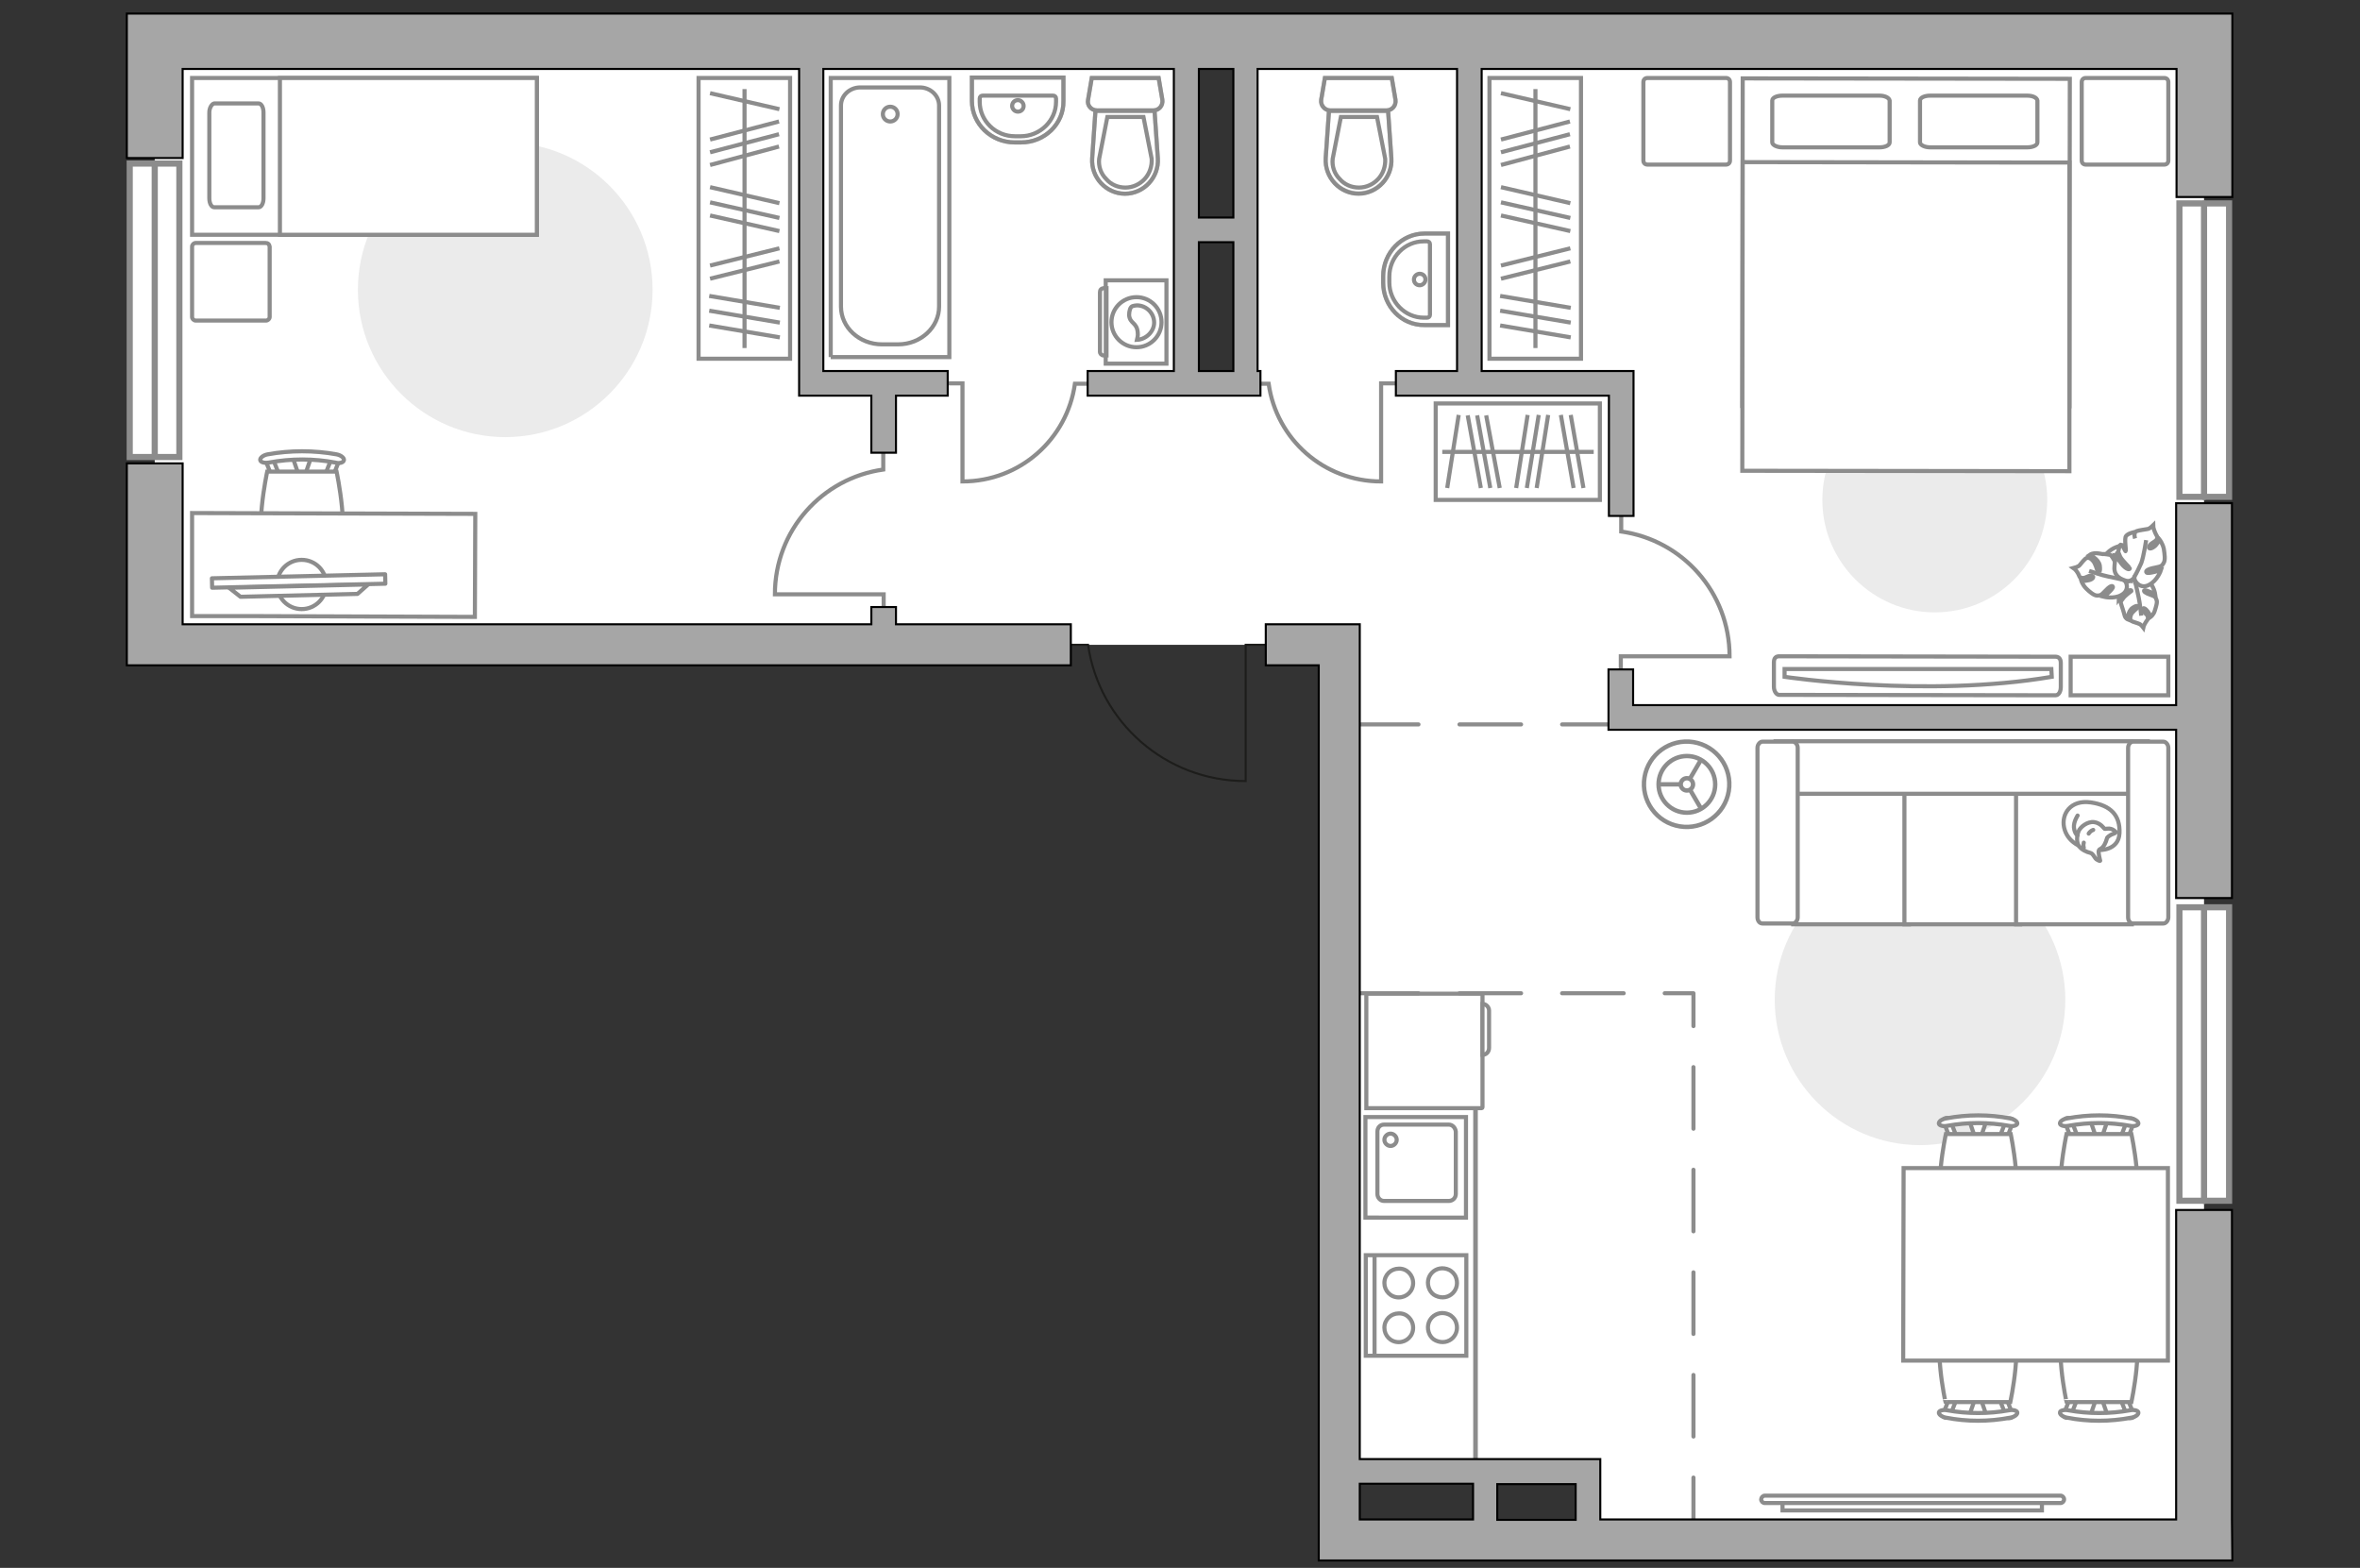 <?xml version="1.0" encoding="utf-8"?>
<!-- Generator: Adobe Illustrator 25.1.0, SVG Export Plug-In . SVG Version: 6.00 Build 0)  -->
<svg version="1.1" xmlns="http://www.w3.org/2000/svg" xmlns:xlink="http://www.w3.org/1999/xlink" x="0px" y="0px"
	 viewBox="0 0 575 382" style="enable-background:new 0 0 575 382;" xml:space="preserve">
<rect x="0" y="0" width="575" height="382" fill="#333333" stroke="none"/>
<style type="text/css">
	.st0{fill:#FFFFFF;}
	.st1{fill:#FFFFFF;stroke:#8C8C8C;stroke-width:1.5;stroke-linecap:round;stroke-miterlimit:10;}
	.st2{fill:#FFFFFF;stroke:#8C8C8C;stroke-miterlimit:10;}
	.st3{fill-rule:evenodd;clip-rule:evenodd;fill:#FFFFFF;fill-opacity:0.1;stroke:#8C8C8C;stroke-miterlimit:10;}
	.st4{fill:#EBEBEB;}
	.st5{fill:#FFFFFF;stroke:#8C8C8C;stroke-width:1.071;stroke-miterlimit:10;}
	.st6{fill:#FFFFFF;stroke:#8C8C8C;stroke-width:1.071;stroke-miterlimit:10;}
	.st7{fill:none;stroke:#8C8C8C;stroke-width:1.071;stroke-miterlimit:10;}
	.st8{fill:#FFFFFF;stroke:#8C8C8C;stroke-linecap:round;stroke-linejoin:round;stroke-miterlimit:10;}
	.st9{fill:none;stroke:#8C8C8C;stroke-linecap:round;stroke-linejoin:round;stroke-miterlimit:10;}
	.st10{fill:#FFFFFF;stroke:#8C8C8C;stroke-width:1.123;stroke-miterlimit:10;}
	.st11{fill:none;stroke:#1D1D1B;stroke-width:0.5;stroke-linecap:round;stroke-miterlimit:22.926;}
	.st12{fill:none;stroke:#8C8C8C;stroke-linecap:round;stroke-linejoin:round;stroke-miterlimit:10;stroke-dasharray:15,10;}
	.st13{fill:#A6A6A6;stroke:#000000;stroke-width:0.5;stroke-miterlimit:10;}
	.st14{opacity:0.5;fill:none;stroke:#8C8C8C;stroke-miterlimit:10;}
	.st15{fill:none;stroke:#8C8C8C;stroke-miterlimit:10;}
	.st16{opacity:0.5;}
</style>
<g id="bg_1_">
	<polygon class="st0" points="37.7,10.1 37.7,157.1 326.7,157.1 326.7,358.6 386.9,358.6 386.9,376.5 537,376.5 537,10.1 
		303.5,10.1 303.5,93.6 287.4,93.6 287.4,11.6 	"/>
</g>
<g id="windows_1_">
	<g>
		
			<rect x="501.3" y="79.3" transform="matrix(5.549230e-09 -1 1 5.549230e-09 451.702 622.355)" class="st1" width="71.5" height="12.1"/>
		<line class="st1" x1="537" y1="121.1" x2="537" y2="49.6"/>
	</g>
	<g>
		
			<rect x="501.3" y="250.8" transform="matrix(5.549281e-09 -1 1 5.549281e-09 280.204 793.853)" class="st1" width="71.5" height="12.1"/>
		<line class="st1" x1="537" y1="292.6" x2="537" y2="221.1"/>
	</g>
	<g>
		
			<rect x="1.9" y="69.5" transform="matrix(5.549255e-09 -1 1 5.549255e-09 -37.896 113.253)" class="st1" width="71.5" height="12.1"/>
		<line class="st1" x1="37.7" y1="111.3" x2="37.7" y2="39.8"/>
	</g>
</g>
<g id="furniture_1_">
	<g>
		<rect x="349.8" y="98.3" class="st2" width="40" height="23.5"/>
		<line class="st2" x1="365.4" y1="118.9" x2="362.1" y2="101.2"/>
		<line class="st2" x1="363.1" y1="118.9" x2="359.9" y2="101.2"/>
		<line class="st2" x1="360.8" y1="118.9" x2="357.6" y2="101.2"/>
		<line class="st2" x1="385.8" y1="118.9" x2="382.7" y2="101.1"/>
		<line class="st2" x1="383.4" y1="118.9" x2="380.3" y2="101.1"/>
		<line class="st2" x1="374.4" y1="118.9" x2="377.2" y2="101.1"/>
		<line class="st2" x1="369.4" y1="118.9" x2="372.2" y2="101.1"/>
		<line class="st2" x1="352.6" y1="118.9" x2="355.4" y2="101.1"/>
		<line class="st2" x1="372" y1="118.9" x2="374.9" y2="101.1"/>
		<line class="st2" x1="351.4" y1="110.1" x2="388.3" y2="110.1"/>
	</g>
	<g>
		<rect x="170.2" y="19" class="st2" width="22.3" height="68.4"/>
		<line class="st2" x1="172.8" y1="79.3" x2="190" y2="82.2"/>
		<line class="st2" x1="172.8" y1="75.7" x2="190" y2="78.6"/>
		<line class="st2" x1="173" y1="40.2" x2="189.8" y2="35.7"/>
		<line class="st2" x1="173" y1="37.1" x2="189.8" y2="32.7"/>
		<line class="st2" x1="173" y1="34" x2="189.8" y2="29.6"/>
		<line class="st2" x1="172.8" y1="72.1" x2="190" y2="75"/>
		<line class="st2" x1="173" y1="67.9" x2="189.9" y2="63.7"/>
		<line class="st2" x1="173" y1="64.7" x2="189.9" y2="60.5"/>
		<line class="st2" x1="173" y1="52.5" x2="189.9" y2="56.3"/>
		<line class="st2" x1="173" y1="45.6" x2="189.9" y2="49.5"/>
		<line class="st2" x1="173" y1="22.7" x2="189.9" y2="26.6"/>
		<line class="st2" x1="173" y1="49.3" x2="189.9" y2="53.1"/>
		<line class="st2" x1="181.4" y1="21.7" x2="181.4" y2="84.8"/>
	</g>
	<g>
		<rect x="362.9" y="19" class="st2" width="22.3" height="68.4"/>
		<line class="st2" x1="365.5" y1="79.3" x2="382.7" y2="82.2"/>
		<line class="st2" x1="365.5" y1="75.7" x2="382.7" y2="78.6"/>
		<line class="st2" x1="365.7" y1="40.2" x2="382.5" y2="35.7"/>
		<line class="st2" x1="365.7" y1="37.1" x2="382.5" y2="32.7"/>
		<line class="st2" x1="365.7" y1="34" x2="382.5" y2="29.6"/>
		<line class="st2" x1="365.5" y1="72.1" x2="382.7" y2="75"/>
		<line class="st2" x1="365.7" y1="67.9" x2="382.6" y2="63.7"/>
		<line class="st2" x1="365.7" y1="64.7" x2="382.6" y2="60.5"/>
		<line class="st2" x1="365.7" y1="52.5" x2="382.6" y2="56.3"/>
		<line class="st2" x1="365.7" y1="45.6" x2="382.6" y2="49.5"/>
		<line class="st2" x1="365.7" y1="22.7" x2="382.6" y2="26.6"/>
		<line class="st2" x1="365.7" y1="49.3" x2="382.6" y2="53.1"/>
		<line class="st2" x1="374.1" y1="21.7" x2="374.1" y2="84.8"/>
	</g>
	<g>
		<g>
			<path class="st2" d="M284.2,68.3v20.3l-14.8,0V68.3L284.2,68.3z"/>
			<path class="st3" d="M268.9,70.2h0.7v16.4h-0.7c-0.5,0-0.9-0.4-0.9-0.9V71.2C268,70.6,268.3,70.3,268.9,70.2z"/>
		</g>
		<g>
			<circle class="st2" cx="276.9" cy="78.5" r="6.1"/>
			<path class="st2" d="M275.9,74.6c0.4-0.1,0.7-0.2,1.1-0.2c2.3,0,4.2,1.9,4.2,4.2c0,2.2-2,4.1-4.2,4.2c0.1-0.5,0.3-0.9,0.2-1.8
				c-0.2-2.5-1.9-2.1-2.1-4.2C275.1,75.7,275.4,74.8,275.9,74.6z"/>
		</g>
	</g>
	<g>
		<path class="st2" d="M502,366.2c0.5,0,0.9-0.4,0.9-0.9c0-0.5-0.4-0.9-0.9-0.9l-72,0c-0.5,0-0.9,0.5-0.9,0.9c0,0.5,0.4,0.9,0.9,0.9
			L502,366.2z"/>
		<rect x="434.3" y="366.2" class="st2" width="63.2" height="1.8"/>
	</g>
	<g>
		<path id="Vector_51_2_" class="st4" d="M432.4,243.6c0-19.5,15.9-35.4,35.4-35.4c19.5,0,35.4,15.9,35.4,35.4S487.3,279,467.8,279
			S432.4,263.1,432.4,243.6z"/>
	</g>
	<g>
		
			<ellipse transform="matrix(0.16 -0.987 0.987 0.16 156.562 566.157)" class="st5" cx="411" cy="191.1" rx="10.4" ry="10.4"/>
		<circle class="st6" cx="411" cy="191.1" r="6.9"/>
		<circle class="st6" cx="411" cy="191.1" r="1.5"/>
		<path class="st6" d="M411,191.1"/>
		<line class="st7" x1="404.1" y1="191.1" x2="409.6" y2="191.1"/>
		<line class="st7" x1="414.5" y1="185" x2="411.7" y2="189.8"/>
		<line class="st7" x1="414.5" y1="197.1" x2="411.7" y2="192.3"/>
	</g>
	<g>
		<path id="Vector_54_1_" class="st2" d="M436.9,180.7h28.2v44.5h-28.2V180.7z"/>
		<path id="Vector_55_1_" class="st2" d="M464,180.7h28.2v44.5H464V180.7z"/>
		<path id="Vector_56_1_" class="st2" d="M491.2,180.7h28.2v44.5h-28.2V180.7z"/>
		<path id="Vector_57_1_" class="st2" d="M435.4,193.4l-2.7-12.8h90.6v12.8H435.4z"/>
		<path id="Vector_58_1_" class="st2" d="M438,182.2v41.3c0,0.8-0.6,1.5-1.2,1.5h-7.4c-0.7,0-1.2-0.7-1.2-1.5v-41.3
			c0-0.8,0.6-1.5,1.2-1.5h7.4C437.4,180.7,438,181.4,438,182.2z"/>
		<path id="Vector_59_1_" class="st2" d="M528.3,182.2v41.3c0,0.8-0.6,1.5-1.2,1.5h-7.4c-0.7,0-1.2-0.7-1.2-1.5v-41.3
			c0-0.8,0.6-1.5,1.2-1.5h7.4C527.7,180.7,528.3,181.4,528.3,182.2z"/>
		<g>
			<path class="st8" d="M511.5,207.1c0,0,4.7,0.2,4.9-4.1c0.2-4.3-2.1-6.8-7-7.5c-4.9-0.7-7.2,2.8-6.5,6.1
				C503.6,204.9,506.8,207.1,511.5,207.1z"/>
			<path class="st8" d="M513.4,204.1c0,0,0.5-0.6,1.4-0.9c0.9-0.3,0.7-0.5,0.7-0.5s-0.8-1-2.1-0.8c-0.7,0.1-0.7,0-0.7,0
				s-0.9-1.4-2.5-1.6c-1.6-0.2-3.4,1.2-3.8,2.3c-0.4,1.1-0.5,2.6,0.1,3.5c0.6,0.9,1.9,1.5,2.8,1.7c0.8,0.2,1,1.4,1.7,1.7
				c0.7,0.4,0.7,0.2,0.7,0.2s-0.6-2.2-0.3-2.6C511.6,206.7,512.6,207,513.4,204.1z"/>
			<path class="st8" d="M508.9,203.1c0,0,0.3-0.6,1.1-0.9"/>
			<path class="st8" d="M507.7,205.3c0,0-0.2,0.7,0,1.2"/>
			<path class="st9" d="M506.2,203.5c0,0-0.7-0.2-0.9-1.9c-0.1-1.4,0.9-2.9,0.9-2.9"/>
		</g>
	</g>
	<g>
		<path id="Vector_8_2_" class="st2" d="M361.2,242.3l0,27.5c0,0.1-0.1,0.2-0.2,0.2l-28.1,0l0-27.9l28.1,0
			C361.1,242.1,361.2,242.1,361.2,242.3z"/>
		<path id="Vector_9_2_" class="st2" d="M361.2,257l0-12.4c0.9,0,1.6,0.8,1.6,1.6l0,9.1C362.8,256.3,362.1,257,361.2,257z"/>
	</g>
	<g>
		<g>
			<path class="st2" d="M265.6,93.5c0,0-3.4,0-3.7,0c-1.9,13.5-13.4,23.8-27.4,23.8c0-0.1,0-0.1,0-0.1l0-23.8l-4.1,0"/>
		</g>
	</g>
	<g>
		<g>
			<path class="st2" d="M305.4,93.5c0,0,3.4,0,3.7,0c1.9,13.5,13.4,23.8,27.4,23.8c0-0.1,0-0.1,0-0.1V93.4l4.1,0"/>
		</g>
	</g>
	<g>
		<g>
			<path class="st2" d="M215.2,110.3c0,0,0,3.7,0,4.1c-14.9,2.1-26.4,14.8-26.4,30.4c0.1,0,0.1,0,0.1,0h26.4v4.6"/>
		</g>
	</g>
	<g>
		<g>
			<path class="st2" d="M395,125.4c0,0,0,3.7,0,4.1c14.9,2.1,26.4,14.8,26.4,30.4c-0.1,0-0.1,0-0.1,0l-26.4,0v4.6"/>
		</g>
	</g>
	<g>
		<g>
			<path id="Vector_51_3_" class="st4" d="M498.8,121.8c0-15.1-12.3-27.4-27.4-27.4s-27.4,12.3-27.4,27.4s12.3,27.4,27.4,27.4
				S498.7,137,498.8,121.8z"/>
		</g>
		<g>
			<g>
				<path id="Vector_90_1_" class="st2" d="M433.5,169.3c-0.7,0-1.3-0.9-1.3-2l0-5.9c0-1.1,0.5-1.5,1.3-1.5l67.3,0.1
					c0.7,0,1.3,0.4,1.3,1.5l0,5.9c0,1.1-0.5,2-1.3,2L433.5,169.3z"/>
				<path id="Vector_91_1_" class="st2" d="M499.8,163l-65,0l0,1.9c0,0,34.5,5.2,65.1,0L499.8,163z"/>
			</g>
			<g>
				<g>
					<path id="Vector_93_1_" class="st2" d="M528.3,160l-23.8,0l0,9.4l23.8,0L528.3,160z"/>
				</g>
			</g>
		</g>
		<g>
			<g>
				<path id="Vector_98_2_" class="st2" d="M424.5,98.9l79.7,0.1l0.1-79.8l-79.7-0.1L424.5,98.9z"/>
				<path id="Vector_99_2_" class="st2" d="M504.2,114.8l-79.7-0.1l0.1-75.2l70.2,0.1l9.4,0l0,10.2L504.2,114.8z"/>
				<path id="Vector_100_2_" class="st9" d="M457.9,23.3l-23.6,0c-1.4,0-2.5,0.5-2.5,1.2l0,10.2c0,0.6,1.1,1.2,2.5,1.2l23.6,0
					c1.4,0,2.5-0.5,2.5-1.2l0-10.2C460.3,23.8,459.2,23.3,457.9,23.3z"/>
				<path id="Vector_101_2_" class="st9" d="M493.9,23.3l-23.6,0c-1.4,0-2.5,0.5-2.5,1.2l0,10.2c0,0.6,1.1,1.2,2.5,1.2l23.6,0
					c1.4,0,2.5-0.5,2.5-1.2l0-10.2C496.3,23.8,495.3,23.3,493.9,23.3z"/>
			</g>
			<path id="Vector_5_3_" class="st8" d="M401.4,40.1l19.1,0c0.6,0,1-0.4,1-1l0-19.1c0-0.6-0.4-1-1-1l-19.1,0c-0.6,0-1,0.4-1,1
				l0,19.1C400.4,39.7,400.8,40.1,401.4,40.1z"/>
			<path id="Vector_5_2_" class="st8" d="M508.2,40.1l19.1,0c0.6,0,1-0.4,1-1l0-19.1c0-0.6-0.4-1-1-1l-19.1,0c-0.6,0-1,0.4-1,1
				l0,19.1C507.2,39.7,507.6,40.1,508.2,40.1z"/>
		</g>
	</g>
	<g>
		<g id="Group_2_4_">
			<g id="Group_3_4_">
				<path id="Vector_10_4_" class="st2" d="M513.5,273l-1.5,4.4l-1.2,0l-1.5-4.4L513.5,273z"/>
			</g>
			<g id="Group_4_4_">
				<path id="Vector_11_4_" class="st2" d="M505.2,277.3c-0.4,0-0.8-0.2-0.8-0.5l-1.4-3.6c-0.1-0.4,0.1-0.7,0.6-0.8
					c0.5-0.1,1,0.1,1,0.4l1.4,3.6c0.1,0.4-0.1,0.7-0.6,0.8C505.3,277.3,505.2,277.3,505.2,277.3z"/>
			</g>
			<g id="Group_5_4_">
				<path id="Vector_12_4_" class="st2" d="M517.7,277.3c-0.1,0-0.1,0-0.2,0c-0.5-0.1-0.8-0.4-0.6-0.8l1.4-3.6
					c0.1-0.4,0.6-0.5,1.1-0.4c0.5,0.1,0.8,0.4,0.6,0.8l-1.4,3.6C518.5,277.1,518.1,277.3,517.7,277.3z"/>
			</g>
			<path id="Vector_13_4_" class="st2" d="M519.3,294.8c-2.8,2.8-13,2.8-15.8,0c-3.3-3.3,0-18.5,0-18.5l15.8,0
				C519.3,276.3,522.6,291.5,519.3,294.8z"/>
			<path id="Vector_14_4_" class="st2" d="M519,274.3c-5-0.9-10.1-0.9-15.1,0c-1,0.2-1.9-0.1-2-0.5c-0.1-0.5,0.6-1.1,1.7-1.3
				c5.2-1,10.6-1,15.7,0c1,0.2,1.8,0.8,1.7,1.3C520.9,274.2,520,274.5,519,274.3z"/>
		</g>
		<g id="Group_2_3_">
			<g id="Group_3_3_">
				<path id="Vector_10_3_" class="st2" d="M484,273l-1.5,4.4l-1.2,0l-1.5-4.4L484,273z"/>
			</g>
			<g id="Group_4_3_">
				<path id="Vector_11_3_" class="st2" d="M475.7,277.3c-0.4,0-0.8-0.2-0.8-0.5l-1.4-3.6c-0.1-0.4,0.1-0.7,0.6-0.8
					c0.5-0.1,1,0.1,1,0.4l1.4,3.6c0.1,0.4-0.1,0.7-0.6,0.8C475.8,277.3,475.8,277.3,475.7,277.3z"/>
			</g>
			<g id="Group_5_3_">
				<path id="Vector_12_3_" class="st2" d="M488.2,277.3c-0.1,0-0.1,0-0.2,0c-0.5-0.1-0.8-0.4-0.6-0.8l1.4-3.6
					c0.1-0.4,0.6-0.5,1.1-0.4c0.5,0.1,0.8,0.4,0.6,0.8l-1.4,3.6C489,277.1,488.6,277.3,488.2,277.3z"/>
			</g>
			<path id="Vector_13_3_" class="st2" d="M489.9,294.8c-2.8,2.8-13,2.8-15.8,0c-3.3-3.3,0-18.5,0-18.5l15.8,0
				C489.9,276.3,493.1,291.5,489.9,294.8z"/>
			<path id="Vector_14_3_" class="st2" d="M489.5,274.3c-5-0.9-10.1-0.9-15.1,0c-1,0.2-1.9-0.1-2-0.5c-0.1-0.5,0.6-1.1,1.7-1.3
				c5.2-1,10.6-1,15.7,0c1,0.2,1.8,0.8,1.7,1.3C491.4,274.2,490.5,274.5,489.5,274.3z"/>
		</g>
		<g id="Group_2_2_">
			<g id="Group_3_2_">
				<path id="Vector_10_2_" class="st2" d="M479.8,344.9l1.5-4.4l1.2,0l1.5,4.4L479.8,344.9z"/>
			</g>
			<g id="Group_4_2_">
				<path id="Vector_11_2_" class="st2" d="M488.2,340.6c0.4,0,0.8,0.2,0.8,0.5l1.4,3.6c0.1,0.4-0.1,0.7-0.6,0.8
					c-0.5,0.1-1-0.1-1-0.4l-1.4-3.6c-0.1-0.4,0.1-0.7,0.6-0.8C488.1,340.6,488.1,340.6,488.2,340.6z"/>
			</g>
			<g id="Group_5_2_">
				<path id="Vector_12_2_" class="st2" d="M475.7,340.6c0.1,0,0.1,0,0.2,0c0.5,0.1,0.8,0.4,0.6,0.8l-1.4,3.6
					c-0.1,0.4-0.6,0.5-1.1,0.4c-0.5-0.1-0.8-0.4-0.6-0.8l1.4-3.6C474.9,340.8,475.3,340.6,475.7,340.6z"/>
			</g>
			<path id="Vector_13_2_" class="st2" d="M474,323.1c2.8-2.8,13-2.8,15.8,0c3.3,3.3,0,18.5,0,18.5l-15.8,0
				C474,341.6,470.7,326.4,474,323.1z"/>
			<path id="Vector_14_2_" class="st2" d="M474.4,343.6c5,0.9,10.1,0.9,15.1,0c1-0.2,1.9,0.1,2,0.5c0.1,0.5-0.6,1.1-1.7,1.3
				c-5.2,1-10.6,1-15.7,0c-1-0.2-1.8-0.8-1.7-1.3C472.5,343.7,473.4,343.4,474.4,343.6z"/>
		</g>
		<g id="Group_2_1_">
			<g id="Group_3_1_">
				<path id="Vector_10_1_" class="st2" d="M509.3,344.9l1.5-4.4l1.2,0l1.5,4.4L509.3,344.9z"/>
			</g>
			<g id="Group_4_1_">
				<path id="Vector_11_1_" class="st2" d="M517.7,340.6c0.4,0,0.8,0.2,0.8,0.5l1.4,3.6c0.1,0.4-0.1,0.7-0.6,0.8
					c-0.5,0.1-1-0.1-1-0.4l-1.4-3.6c-0.1-0.4,0.1-0.7,0.6-0.8C517.6,340.6,517.6,340.6,517.7,340.6z"/>
			</g>
			<g id="Group_5_1_">
				<path id="Vector_12_1_" class="st2" d="M505.1,340.6c0.1,0,0.1,0,0.2,0c0.5,0.1,0.8,0.4,0.6,0.8l-1.4,3.6
					c-0.1,0.4-0.6,0.5-1.1,0.4c-0.5-0.1-0.8-0.4-0.6-0.8l1.4-3.6C504.4,340.8,504.7,340.6,505.1,340.6z"/>
			</g>
			<path id="Vector_13_1_" class="st2" d="M503.5,323.1c2.8-2.8,13-2.8,15.8,0c3.3,3.3,0,18.5,0,18.5l-15.8,0
				C503.5,341.6,500.2,326.4,503.5,323.1z"/>
			<path id="Vector_14_1_" class="st2" d="M503.9,343.6c5,0.9,10.1,0.9,15.1,0c1-0.2,1.9,0.1,2,0.5c0.1,0.5-0.6,1.1-1.7,1.3
				c-5.2,1-10.6,1-15.7,0c-1-0.2-1.8-0.8-1.7-1.3C501.9,343.7,502.9,343.4,503.9,343.6z"/>
		</g>
		<path id="Vector_35_1_" class="st2" d="M463.8,284.6l64.4,0l0,46.9l-52.1,0l-12.4,0L463.8,284.6z"/>
	</g>
	<g>
		<path id="Vector_60_2_" class="st2" d="M523.9,136.9c-1.3-3.3-5-4.9-8.3-3.6c-3.3,1.3-4.9,5-3.6,8.3c1.3,3.3,5,4.9,8.3,3.6
			S525.2,140.2,523.9,136.9z"/>
		<path class="st2" d="M523.4,141.6c1.4,1.1,1.7,3.2,1.7,3.2s-2.2-1.1-2.6-1c-0.4,0.2,0.2,0.7,1.4,1.1s1.3,0.6,1.5,1.2
			c0.3,0.6-0.1,1.7-0.4,2.7c-0.3,1-1,1.5-1,1.5s-0.2-0.6-0.7-1.3s-1.3-1.2-1.2-0.4c0.1,0.7,1.1,1,1.2,1.7c0.1,0.7,0,0.5-0.5,1.3
			s-0.6,1.3-0.6,1.3s-0.6-0.8-1-0.9c-0.4-0.2-1.6-0.5-1.9-0.7c-0.3-0.3-0.4-0.7-0.1-1.5s1.6-1.6,1.6-1.8c0.2-0.3,0-0.7-1.2,0.1
			c-1.2,0.8-1.2,2.8-1.2,2.8s-0.5-0.2-0.7-0.8c-0.2-0.6-0.4-1.5-0.5-1.7c-0.1-0.2-0.5-1.6-0.5-1.6s-0.1-0.2,0.5-0.9
			c0.5-0.8,2-1.8,2.1-1.9c0.1-0.1-0.1-0.4-1,0s-2.1,2-2.1,2s0-0.1,0.1-1.9s1.2-2.3,2.4-2.5c1.2-0.3,1.7,0.8,1.7,0.8
			C520.6,141.6,522,140.5,523.4,141.6z"/>
		<path class="st2" d="M519,139.9c0.6,0.7,1.2,1.7,1.4,2.6c0.2,0.7,0.5,2.4,0.7,3.2c0.3,1.4,0.6,4.3,0.6,4.3"/>
		<path class="st2" d="M516.8,145c-1.8,1-4.2,0.4-4.2,0.4s2.3-1.9,2.2-2.4c-0.1-0.5-0.9-0.1-1.9,1c-1,1.1-1.3,1.1-2,1.1
			c-0.7,0-1.8-0.9-2.6-1.7c-0.9-0.9-1.2-1.9-1.2-1.9s0.8,0.1,1.6-0.1c0.9-0.1,1.8-0.8,1-1.1c-0.7-0.3-1.6,0.7-2.4,0.5
			c-0.8-0.1-0.5-0.2-1-1.1c-0.5-0.9-1.1-1.3-1.1-1.3s1.2-0.3,1.5-0.7c0.3-0.4,1.3-1.6,1.6-1.7c0.4-0.2,1-0.1,1.6,0.6
			c0.7,0.7,1,2.3,1.2,2.6c0.3,0.3,0.7,0.3,0.5-1.4c-0.3-1.7-2.5-2.6-2.5-2.6s0.4-0.3,1.2-0.4c0.7-0.1,1.8,0.2,2,0.2
			c0.3-0.1,1.9,0.2,1.9,0.2s0.2,0.1,0.8,1.1c0.6,0.9,1,3,1,3.1c0.1,0.1,0.6,0.1,0.5-1.1c-0.1-1.2-1.1-3.1-1.1-3.1s0.1,0,2,0.9
			c1.9,0.9,2,2.3,1.6,3.7s-1.7,1.4-1.7,1.4C518.3,141.7,518.9,143.9,516.8,145z"/>
		<path class="st2" d="M520.9,141c-1.1,0.4-2.3,0.4-3.4,0.3c-0.8-0.2-2.7-0.6-3.7-0.8c-1.6-0.3-4.8-1.4-4.8-1.4"/>
		<g>
			<path class="st2" d="M520.2,129.6c0,0-1.7,0.3-2.2,1c-0.5,0.6,0.1,3.5-0.1,3.7c-0.1,0.1-0.7-1.6-1.2-1.6c-0.3,0-0.6,1.7-0.6,1.7
				s0,0.2,0.5,1.3c0.6,1,2.3,2.6,2.3,2.7c0.1,0.2-0.2,0.6-1.2-0.2c-1-0.8-2.2-2.9-2.2-2.9s-0.1,0.2-0.3,2.4c-0.3,2.3,1,3.2,2.5,3.7
				c1.5,0.6,2.3-0.7,2.3-0.7c0,1.1,1.6,2.9,3.6,1.8c2.1-1.1,2.9-3.6,2.9-3.6s-3.1,1-3.5,0.6c-0.4-0.4,0.4-0.9,2.1-1.2
				c1.6-0.3,1.7-0.5,2.1-1.2s0.2-2.1,0-3.4c-0.3-1.3-1-2.2-1-2.2s-0.4,0.7-1,1.4c-0.7,0.7-1.8,1.1-1.6,0.3c0.3-0.9,1.5-1.1,1.9-1.8
				c0.3-0.8,0-0.6-0.4-1.6c-0.5-1.1-0.5-1.8-0.5-1.8s-0.9,0.9-1.4,0.9c-0.5,0.1-2.1,0.3-2.6,0.5s-0.7,0.8-0.4,1.8"/>
			<path class="st2" d="M519.9,140.7c0.7-1,1.3-2.5,1.8-3.5c0.6-1.6,1.2-5.6,1.2-5.6"/>
		</g>
	</g>
	<line class="st10" x1="359.5" y1="270" x2="359.5" y2="357"/>
	<g>
		<path id="Vector_51_5_" class="st4" d="M87.2,70.6c0-19.8,16.1-35.9,35.9-35.9s35.9,16.1,35.9,35.9s-16.1,35.9-35.9,35.9
			C103.3,106.5,87.2,90.4,87.2,70.6z"/>
	</g>
	<g>
		<g>
			<path id="Vector_2_1_" class="st2" d="M130.8,57.2V19H46.8v38.2H130.8z"/>
			<path id="Vector_3_1_" class="st2" d="M130.8,19v38.2H68.2V23.5V19h8.5H130.8z"/>
			<path id="Vector_4_1_" class="st9" d="M51,27.4v20.9c0,1.2,0.5,2.2,1.2,2.2H63c0.7,0,1.2-1,1.2-2.2V27.4c0-1.2-0.5-2.2-1.2-2.2
				H52.2C51.6,25.3,51,26.3,51,27.4z"/>
		</g>
		<path id="Vector_5_5_" class="st8" d="M64.7,59.2H47.7c-0.5,0-0.9,0.4-0.9,0.9v17.1c0,0.5,0.4,0.9,0.9,0.9h17.1
			c0.5,0,0.9-0.4,0.9-0.9V60.1C65.6,59.5,65.3,59.2,64.7,59.2z"/>
	</g>
	<g>
		<g id="Group_2_5_">
			<g id="Group_3_5_">
				<path id="Vector_10_5_" class="st2" d="M75.8,111.4l-1.6,4.7l-1.3,0l-1.6-4.7L75.8,111.4z"/>
			</g>
			<g id="Group_4_5_">
				<path id="Vector_11_5_" class="st2" d="M66.9,116c-0.4,0-0.8-0.2-0.9-0.5l-1.5-3.8c-0.1-0.4,0.1-0.7,0.7-0.8
					c0.5-0.1,1,0.1,1.1,0.4l1.5,3.8c0.1,0.4-0.1,0.7-0.7,0.8C67,116,67,116,66.9,116z"/>
			</g>
			<g id="Group_5_5_">
				<path id="Vector_12_5_" class="st2" d="M80.3,116c-0.1,0-0.1,0-0.2,0c-0.5-0.1-0.8-0.4-0.7-0.8l1.5-3.8c0.1-0.4,0.7-0.6,1.2-0.4
					c0.5,0.1,0.8,0.4,0.7,0.8l-1.5,3.8C81.1,115.8,80.7,116,80.3,116z"/>
			</g>
			<path id="Vector_13_5_" class="st2" d="M82,134.7c-3,3-13.9,3-16.9,0c-3.5-3.5,0-19.8,0-19.8l16.9,0
				C82,114.9,85.5,131.2,82,134.7z"/>
			<path id="Vector_14_5_" class="st2" d="M81.7,112.7c-5.3-1-10.8-1-16.2,0c-1.1,0.2-2-0.1-2.1-0.6c-0.1-0.5,0.7-1.2,1.8-1.4
				c5.5-1,11.3-1,16.8,0c1.1,0.2,1.9,0.9,1.8,1.4C83.7,112.7,82.7,113,81.7,112.7z"/>
		</g>
		<path id="Vector_36_1_" class="st2" d="M46.8,125l69,0.2l-0.1,25.1L60,150.1l-13.2,0L46.8,125z"/>
		<g>
			<circle class="st8" cx="73.5" cy="142.4" r="6"/>
			<g>
				
					<rect x="51.6" y="140.5" transform="matrix(-1 2.326673e-02 -2.326673e-02 -1 148.755 281.515)" class="st8" width="42.2" height="2.3"/>
				<polygon class="st8" points="58.6,145.4 87.1,144.7 89.7,142.4 55.8,143.2 				"/>
			</g>
		</g>
	</g>
</g>
<g id="plan">
	<path class="st11" d="M259.8,157.1h5.3c2.7,18.8,18.9,33.2,38.4,33.2v-33.2l5.8,0"/>
	<line class="st12" x1="330.6" y1="176.5" x2="393.9" y2="176.5"/>
	<polyline class="st12" points="330.6,242 412.6,242 412.6,372.8 	"/>
	<g>
		<g>
			
				<rect x="332.8" y="272.2" transform="matrix(-1 -4.584264e-05 4.584264e-05 -1 689.967 568.872)" class="st2" width="24.5" height="24.5"/>
		</g>
		<path class="st2" d="M353,274l-15.8,0c-0.9,0-1.6,0.7-1.6,1.7l0,15.2c0,0.9,0.7,1.7,1.6,1.7l15.8,0c0.9,0,1.7-0.7,1.7-1.7l0-15.2
			C354.6,274.8,353.9,274,353,274z"/>
		<path class="st2" d="M338.8,279.2c-0.8,0-1.5-0.7-1.5-1.5c0-0.8,0.7-1.5,1.5-1.5c0.8,0,1.5,0.7,1.5,1.5
			C340.3,278.5,339.6,279.2,338.8,279.2z"/>
	</g>
	<g>
		<g>
			
				<rect x="332.8" y="305.9" transform="matrix(6.146672e-05 -1 1 6.146672e-05 26.84 663.097)" class="st2" width="24.5" height="24.5"/>
		</g>
		<line class="st2" x1="334.9" y1="305.9" x2="334.9" y2="330.4"/>
		<path class="st2" d="M344.3,312.6c0,2-1.6,3.5-3.5,3.5c-2,0-3.5-1.6-3.5-3.5c0-2,1.6-3.5,3.5-3.5
			C342.7,309,344.3,310.6,344.3,312.6z"/>
		<path class="st2" d="M354.6,310.9c1.5,3.2-1.6,6.3-4.8,4.8c-0.7-0.3-1.2-0.9-1.5-1.5c-1.5-3.2,1.6-6.3,4.8-4.8
			C353.7,309.7,354.3,310.3,354.6,310.9z"/>
		<path class="st2" d="M344.3,323.5c0,2-1.6,3.5-3.5,3.5c-2,0-3.5-1.6-3.5-3.5c0-2,1.6-3.5,3.5-3.5
			C342.7,319.9,344.3,321.5,344.3,323.5z"/>
		<path class="st2" d="M354.6,321.8c1.5,3.2-1.6,6.3-4.8,4.8c-0.7-0.3-1.2-0.9-1.5-1.5c-1.5-3.2,1.6-6.3,4.8-4.8
			C353.7,320.6,354.3,321.2,354.6,321.8z"/>
	</g>
	<g>
		<path class="st13" d="M543.8,370.2v-75.4h-13.6v75.4H389.9v-14.7h-58.6V152.1h-22.9v10h12.9v218.1h222.6L543.8,370.2L543.8,370.2z
			 M331.3,370.2v-8.7h27.6v8.7H331.3z M364.8,361.6h19.1v8.7h-19.1V361.6z"/>
		<polygon class="st13" points="218.3,147.9 212.3,147.9 212.3,152.1 44.5,152.1 44.5,112.9 30.9,112.9 30.9,162.1 44.5,162.1 
			44.5,162.1 260.9,162.1 260.9,152.1 218.3,152.1 		"/>
		<path class="st13" d="M306.5,16.8h48.5v73.6h-14.9v6h51.9v29.3h6V90.4h-37V16.8h169.3v31.2h13.6V3.3H30.9v35.2h13.6V16.8h150.2
			v79.6h17.6v13.9h6V96.4h12.6v-6h-30.3V16.8h85.4v73.6H265v6h42.1v-6h-0.7V16.8z M300.5,90.4h-8.4V59h8.4V90.4z M300.5,53h-8.4
			V16.8h8.4V53z"/>
		<polygon class="st13" points="543.8,218.8 543.8,122.6 530.2,122.6 530.2,171.8 397.9,171.8 397.9,163.1 391.9,163.1 391.9,177.8 
			530.2,177.8 530.2,218.8 		"/>
	</g>
	<g>
		<path class="st14" d="M248.8,34.7h-1.6c-5.7,0-10.4-4.5-10.4-10.1l0-5.7l22.3,0v5.7C259.2,30.2,254.5,34.7,248.8,34.7z"/>
		<g>
			<path class="st15" d="M248.7,33.2h-1.4c-4.8,0-8.6-3.8-8.6-8.4v-0.8c0-0.4,0.3-0.7,0.7-0.7l17.2,0c0.4,0,0.7,0.3,0.7,0.7v0.8
				C257.3,29.4,253.4,33.2,248.7,33.2z"/>
			<path class="st15" d="M249.4,25.8c0,0.8-0.6,1.4-1.4,1.4c-0.8,0-1.4-0.7-1.4-1.4c0-0.8,0.6-1.4,1.4-1.4
				C248.8,24.4,249.4,25.1,249.4,25.8z"/>
			<path class="st15" d="M248.8,34.7h-1.6c-5.7,0-10.4-4.5-10.4-10.1l0-5.7l22.3,0v5.7C259.2,30.2,254.5,34.7,248.8,34.7z"/>
		</g>
	</g>
	<g>
		<path class="st14" d="M337,68.9v-1.6c0-5.7,4.5-10.4,10.1-10.4l5.7,0l0,22.3l-5.7,0C341.5,79.3,337,74.6,337,68.9z"/>
		<g>
			<path class="st15" d="M338.5,68.8v-1.4c0-4.8,3.8-8.6,8.4-8.6l0.8,0c0.4,0,0.7,0.3,0.7,0.7l0,17.2c0,0.4-0.3,0.7-0.7,0.7h-0.8
				C342.3,77.4,338.5,73.5,338.5,68.8z"/>
			<path class="st15" d="M345.9,69.5c-0.8,0-1.4-0.6-1.4-1.4c0-0.8,0.7-1.4,1.4-1.4c0.8,0,1.4,0.6,1.4,1.4
				C347.3,68.9,346.6,69.5,345.9,69.5z"/>
			<path class="st15" d="M337,68.9v-1.6c0-5.7,4.5-10.4,10.1-10.4l5.7,0l0,22.3l-5.7,0C341.5,79.3,337,74.6,337,68.9z"/>
		</g>
	</g>
	<g>
		<polyline class="st15" points="202.4,87 202.4,19 231.3,19 231.3,87 202.4,87 		"/>
		<path class="st15" d="M218.8,83.9h-3.9c-5.5,0-10-4.1-10-9.2l0-49c0-2.4,2.1-4.4,4.7-4.4l14.5,0c2.6,0,4.7,2,4.7,4.4l0,49
			C228.8,79.7,224.4,83.9,218.8,83.9z"/>
		<path class="st15" d="M218.7,27.8c0,1-0.8,1.8-1.8,1.8c-1,0-1.8-0.8-1.8-1.8c0-1,0.8-1.8,1.8-1.8C217.9,26,218.7,26.8,218.7,27.8z
			"/>
	</g>
	<g>
		<g class="st16">
			<path class="st15" d="M267.3,26.9l13.7,0c1.4,0,2.4-1.2,2.2-2.6l-0.9-5.3L266,19l-0.9,5.3C264.8,25.7,265.9,26.9,267.3,26.9z"/>
			<path class="st15" d="M281.3,27l-14.4,0l-0.8,11.6c-0.3,4.7,3.4,8.6,8,8.6c4.6,0,8.3-4,8-8.6L281.3,27z"/>
		</g>
		<g>
			<path class="st15" d="M267.3,26.9l13.7,0c1.4,0,2.4-1.2,2.2-2.6l-0.9-5.3L266,19l-0.9,5.3C264.8,25.7,265.9,26.9,267.3,26.9z"/>
			<path class="st15" d="M274.1,47.2L274.1,47.2c4.6,0,8.3-4,8-8.6L281.3,27l-14.4,0l-0.8,11.6C265.8,43.2,269.5,47.2,274.1,47.2z"
				/>
			<path class="st15" d="M278.6,28.5l2,10.2c0.1,1.8-0.5,3.6-1.7,4.9c-1.2,1.3-2.9,2.1-4.7,2.1c-1.8,0-3.5-0.7-4.7-2.1
				c-1.3-1.3-1.9-3.1-1.7-4.9l2-10.2L278.6,28.5z"/>
		</g>
	</g>
	<g>
		<g class="st16">
			<path class="st15" d="M324.1,26.9l13.7,0c1.4,0,2.4-1.2,2.2-2.6l-0.9-5.3l-16.3,0l-0.9,5.3C321.7,25.7,322.8,26.9,324.1,26.9z"/>
			<path class="st15" d="M338.2,27l-14.4,0L323,38.5c-0.3,4.7,3.4,8.6,8,8.6c4.6,0,8.3-4,8-8.6L338.2,27z"/>
		</g>
		<g>
			<path class="st15" d="M324.1,26.9l13.7,0c1.4,0,2.4-1.2,2.2-2.6l-0.9-5.3l-16.3,0l-0.9,5.3C321.7,25.7,322.8,26.9,324.1,26.9z"/>
			<path class="st15" d="M331,47.2L331,47.2c4.6,0,8.3-4,8-8.6L338.2,27l-14.4,0L323,38.5C322.7,43.2,326.4,47.2,331,47.2z"/>
			<path class="st15" d="M335.5,28.5l2,10.2c0.1,1.8-0.5,3.6-1.7,4.9c-1.2,1.3-2.9,2.1-4.7,2.1c-1.8,0-3.5-0.7-4.7-2.1
				c-1.3-1.3-1.9-3.1-1.7-4.9l2-10.2L335.5,28.5z"/>
		</g>
	</g>
</g>
<g id="points">
	<path id="bedroom_x5F_1_2_" class="st9" d="M467.4,257.3"/>
	<path id="bedroom_x5F_2" class="st9" d="M465.8,79.3"/>
	<path id="bedroom_x5F_3" class="st9" d="M119.1,87"/>
	<path id="kitchen_1_" class="st9" d="M384.6,305.9"/>
	<path id="hallway_1_" class="st9" d="M295.9,129.3"/>
	<path id="wc_x5F_bathroom_2_" class="st9" d="M250.8,58.4"/>
	<path id="wc" class="st9" d="M323.7,80.4"/>
</g>
</svg>
